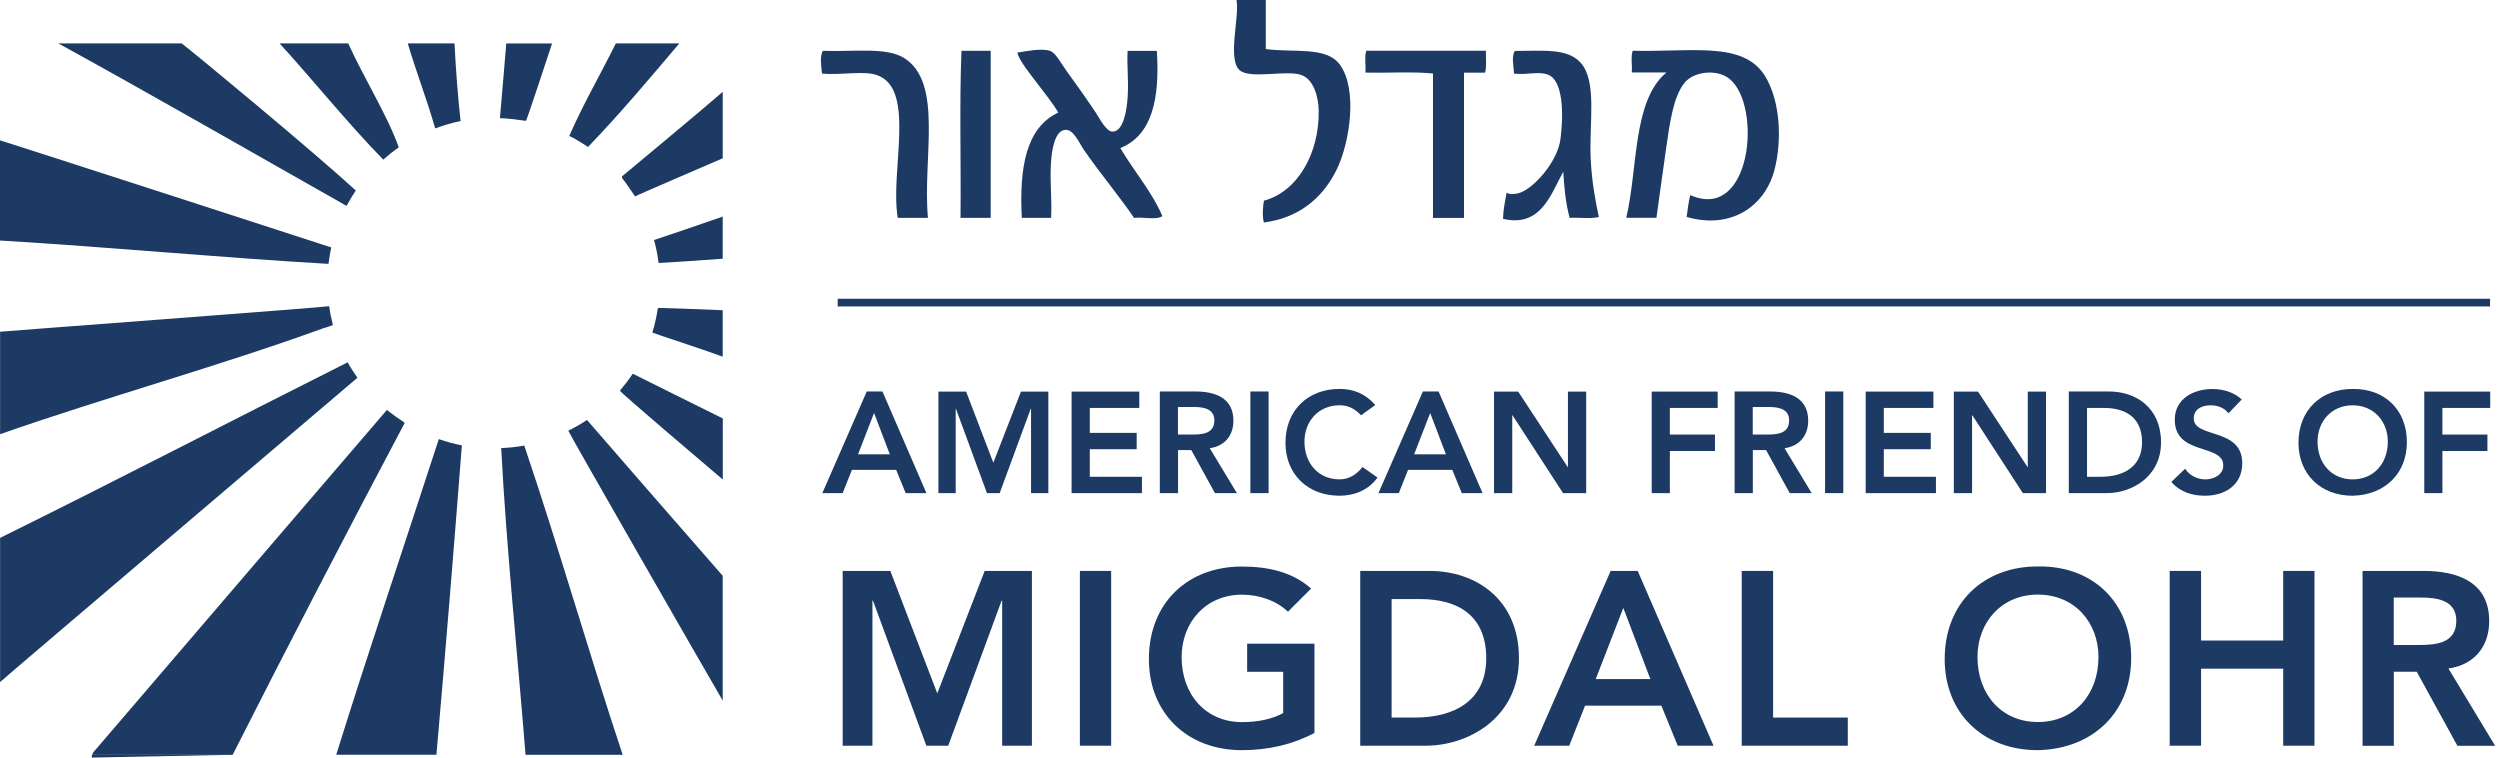 <svg width="198" height="60" viewBox="0 0 198 60" fill="none" xmlns="http://www.w3.org/2000/svg">
<path fill-rule="evenodd" clip-rule="evenodd" d="M100.251 0V3.885C102.5 4.185 105.038 3.658 106.106 5.106C107.55 7.055 106.905 11.267 105.891 13.376C104.662 15.926 102.615 17.294 100.103 17.622C99.962 17.174 100.016 16.347 100.103 15.893C102.769 15.178 104.488 12.155 104.441 8.771C104.427 7.689 104.051 6.348 103.138 5.967C101.97 5.48 98.962 6.328 98.15 5.533C97.203 4.612 98.197 1.242 97.928 0H100.251Z" fill="#1D3A64"/>
<path fill-rule="evenodd" clip-rule="evenodd" d="M65.176 4.026C67.62 4.112 70.205 3.712 71.615 4.6C74.743 6.569 73.052 12.596 73.495 17.255H71.104C70.473 13.604 72.568 7.136 69.513 5.968C68.452 5.561 66.68 5.975 65.102 5.828C65.048 5.287 64.907 4.439 65.176 4.026Z" fill="#1D3A64"/>
<path fill-rule="evenodd" clip-rule="evenodd" d="M76.147 4.025H78.463V17.255H76.073C76.12 12.87 75.979 8.291 76.147 4.025Z" fill="#1D3A64"/>
<path fill-rule="evenodd" clip-rule="evenodd" d="M89.307 4.028H91.623C91.865 7.786 91.261 10.716 88.73 11.724C89.784 13.526 91.288 15.268 92.06 17.117C91.597 17.444 90.522 17.17 89.817 17.257C88.662 15.555 87.118 13.719 85.842 11.864C85.466 11.316 85.043 10.268 84.399 10.282C83.539 10.295 83.304 11.904 83.244 12.798C83.13 14.34 83.331 15.862 83.244 17.257H80.927C80.719 13.306 81.25 10.102 83.821 8.914C83.378 8.179 82.767 7.412 82.156 6.611C81.619 5.897 80.76 4.862 80.565 4.168C81.21 4.074 82.445 3.794 83.163 4.028C83.593 4.161 84.05 5.035 84.466 5.61C85.359 6.851 85.909 7.612 86.782 8.914C87.091 9.381 87.608 10.402 88.085 10.422C89.005 10.462 89.253 8.627 89.314 7.619C89.394 6.25 89.24 5.216 89.307 4.028Z" fill="#1D3A64"/>
<path fill-rule="evenodd" clip-rule="evenodd" d="M117.688 4.026C117.661 4.594 117.762 5.301 117.614 5.755H115.949V17.262H113.492V5.822C111.854 5.655 109.9 5.795 108.141 5.748C108.188 5.194 108.047 4.454 108.214 4.02H117.688V4.026Z" fill="#1D3A64"/>
<path fill-rule="evenodd" clip-rule="evenodd" d="M126.631 17.183C126 17.35 125.067 17.21 124.315 17.256C124.02 16.162 123.879 14.914 123.811 13.592C122.838 15.368 122.039 18.044 119.038 17.33C119.058 16.562 119.212 15.922 119.326 15.247C119.528 15.428 119.897 15.374 120.192 15.321C121.314 15.107 123.355 12.878 123.59 11.009C123.832 9.12 123.838 6.35 122.576 5.903C121.797 5.629 120.978 5.956 119.904 5.829C119.897 5.255 119.682 4.474 119.978 4.034C122.267 4.027 124.147 3.813 125.188 4.968C126.504 6.43 125.859 9.727 125.98 12.517C126.061 14.326 126.356 15.935 126.631 17.183Z" fill="#1D3A64"/>
<path fill-rule="evenodd" clip-rule="evenodd" d="M133.581 17.181C133.675 16.6 133.722 15.986 133.87 15.452C138.724 17.608 139.583 8.37 136.978 6.248C135.991 5.447 134.165 5.654 133.433 6.535C132.513 7.643 132.238 9.832 131.983 11.568C131.694 13.523 131.452 15.426 131.191 17.248H128.8C129.734 13.283 129.297 7.963 131.983 5.74H129.237C129.284 5.186 129.143 4.452 129.311 4.018C133.957 4.145 138.079 3.224 139.798 6.034C141.007 8.003 141.155 11.174 140.523 13.51C139.758 16.353 137.079 18.196 133.581 17.181Z" fill="#1D3A64"/>
<path d="M18.417 59.78H7.292C7.272 59.846 7.258 59.92 7.272 60" fill="#1D3A64"/>
<path d="M41.414 9.539C41.427 9.539 41.44 9.539 41.454 9.546V9.539C41.447 9.539 41.434 9.539 41.427 9.532C41.42 9.539 41.42 9.539 41.414 9.539Z" fill="#1D3A64"/>
<path d="M41.548 9.56C41.582 9.567 41.615 9.567 41.649 9.573C41.649 9.573 41.609 9.567 41.555 9.553C41.555 9.56 41.548 9.56 41.548 9.56Z" fill="#1D3A64"/>
<path d="M30.825 32.614C30.819 32.608 30.805 32.601 30.798 32.594C30.798 32.588 30.812 32.601 30.825 32.614Z" fill="#1D3A64"/>
<path d="M26.367 25.738C26.24 25.251 26.139 24.757 26.065 24.25C25.985 24.317 -0.02 26.259 0.007 26.273V34.389C8.279 31.485 17.323 29.009 25.582 26.006C25.803 25.925 26.125 25.859 26.367 25.738Z" fill="#1D3A64"/>
<path d="M28.18 15.085C24.541 11.768 15.43 4.232 14.389 3.438H4.62C12.301 7.663 19.848 12.008 27.448 16.307C27.677 15.886 27.918 15.479 28.18 15.085Z" fill="#1D3A64"/>
<path d="M31.584 11.668C30.651 9.071 28.804 6.161 27.582 3.438H22.144C24.91 6.475 27.488 9.706 30.355 12.643C30.745 12.295 31.154 11.968 31.584 11.668Z" fill="#1D3A64"/>
<path d="M34.484 10.166C35.129 9.926 35.794 9.726 36.478 9.585C36.277 7.81 36.102 5.52 35.995 3.438H32.295C32.967 5.714 33.799 7.837 34.457 10.133C34.471 10.146 34.478 10.159 34.484 10.166Z" fill="#1D3A64"/>
<path d="M41.42 9.54C41.434 9.533 41.447 9.526 41.46 9.513C41.46 9.526 41.454 9.54 41.454 9.546C41.494 9.553 41.528 9.56 41.561 9.566C41.575 9.546 41.588 9.526 41.642 9.513C41.648 9.533 41.648 9.56 41.655 9.586C41.695 9.593 43.488 4.16 43.723 3.445H40.097C39.943 5.428 39.755 7.377 39.594 9.359C40.057 9.366 40.99 9.473 41.42 9.54Z" fill="#1D3A64"/>
<path d="M41.42 9.54C41.433 9.54 41.44 9.54 41.447 9.547C41.447 9.54 41.453 9.527 41.453 9.514C41.447 9.52 41.433 9.527 41.42 9.54Z" fill="#1D3A64"/>
<path d="M41.555 9.561C41.609 9.568 41.65 9.581 41.65 9.581C41.65 9.561 41.643 9.534 41.643 9.514C41.589 9.52 41.569 9.541 41.555 9.561Z" fill="#1D3A64"/>
<path d="M45.221 10.834C45.295 10.84 46.188 11.381 46.57 11.641C49.095 9.018 51.445 6.221 53.802 3.438H48.773C47.557 5.894 46.201 8.217 45.086 10.767C45.127 10.787 45.174 10.807 45.221 10.834Z" fill="#1D3A64"/>
<path d="M49.27 14.103C49.525 14.41 50.217 15.432 50.297 15.558C50.317 15.512 56.152 13.009 57.24 12.535V7.275C55.413 8.87 49.283 13.943 49.263 13.97C49.25 13.99 49.263 14.05 49.27 14.103Z" fill="#1D3A64"/>
<path d="M51.801 19.009C51.962 19.597 52.083 20.204 52.163 20.825C52.11 20.852 56.299 20.565 57.239 20.491V17.154C56.286 17.494 51.848 19.003 51.801 19.009Z" fill="#1D3A64"/>
<path d="M52.103 24.398C52.002 25.065 51.861 25.713 51.666 26.34C51.687 26.373 56.273 27.875 57.239 28.249V24.571C56.313 24.524 52.143 24.364 52.103 24.398Z" fill="#1D3A64"/>
<path d="M0.007 42.599V54.019C0.007 53.973 28.227 29.997 28.308 29.917C28.032 29.523 27.77 29.122 27.535 28.695C18.337 33.314 9.252 38.04 0.007 42.599Z" fill="#1D3A64"/>
<path d="M49.095 30.939C49.048 31.026 56.051 36.959 57.246 37.981V33.141C54.869 31.96 52.486 30.785 50.115 29.597C49.8 30.071 49.458 30.512 49.095 30.939Z" fill="#1D3A64"/>
<path d="M32.027 33.461C31.651 33.221 30.946 32.713 30.825 32.613C30.812 32.613 30.798 32.62 30.785 32.613C30.792 32.607 30.792 32.6 30.805 32.593C30.751 32.553 30.698 32.507 30.644 32.466C30.61 32.493 15.221 50.448 7.721 59.199C7.58 59.366 7.365 59.559 7.298 59.786H18.424C22.896 50.956 27.441 42.205 32.041 33.514C32.034 33.488 32.034 33.474 32.027 33.461Z" fill="#1D3A64"/>
<path d="M30.825 32.613C30.812 32.606 30.798 32.593 30.798 32.593C30.792 32.599 30.785 32.606 30.778 32.613C30.798 32.619 30.812 32.613 30.825 32.613Z" fill="#1D3A64"/>
<path d="M34.753 34.777C32.128 42.873 29.241 51.404 26.629 59.774H34.565C35.277 51.704 35.968 43.173 36.58 35.27C35.955 35.157 35.344 34.983 34.753 34.777Z" fill="#1D3A64"/>
<path d="M39.695 35.491C40.111 43.494 40.984 51.737 41.622 59.78H49.316C46.631 51.704 44.247 43.327 41.521 35.291C40.923 35.397 40.312 35.464 39.695 35.491Z" fill="#1D3A64"/>
<path d="M26.233 19.598C26.219 19.591 26.213 19.591 26.199 19.584C26.172 19.564 0.007 11.094 0 11.114V19.05C8.769 19.571 17.236 20.392 26.018 20.899C26.072 20.465 26.139 20.025 26.233 19.598Z" fill="#1D3A64"/>
<path d="M45.013 34.115C44.986 34.195 55.702 52.852 57.239 55.488V45.603C55.809 43.981 46.49 33.274 46.49 33.261C46.02 33.581 45.523 33.855 45.013 34.115Z" fill="#1D3A64"/>
<path d="M68.647 31.005H69.889L73.374 39.055H71.729L70.977 37.213H67.472L66.74 39.055H65.129L68.647 31.005ZM70.474 35.985L69.225 32.708L67.956 35.985H70.474Z" fill="#1D3A64"/>
<path d="M74.321 31.013H76.516L78.672 36.647L80.861 31.013H83.029V39.056H81.659V32.375H81.633L79.175 39.056H78.168L75.711 32.375H75.691V39.056H74.321V31.013Z" fill="#1D3A64"/>
<path d="M84.869 31.013H90.233V32.308H86.312V34.284H90.025V35.578H86.312V37.761H90.442V39.056H84.869V31.013Z" fill="#1D3A64"/>
<path d="M91.858 31.005H94.672C96.229 31.005 97.686 31.506 97.686 33.315C97.686 34.476 97.015 35.331 95.813 35.498L97.962 39.055H96.223L94.349 35.644H93.302V39.055H91.858V31.005ZM94.416 34.416C95.229 34.416 96.176 34.349 96.176 33.301C96.176 32.347 95.283 32.234 94.537 32.234H93.295V34.416H94.416Z" fill="#1D3A64"/>
<path d="M100.473 31.005H99.029V39.055H100.473V31.005Z" fill="#1D3A64"/>
<path d="M107.798 32.893C107.201 32.266 106.657 32.099 106.093 32.099C104.421 32.099 103.313 33.374 103.313 34.976C103.313 36.691 104.421 37.966 106.093 37.966C106.744 37.966 107.375 37.672 107.912 36.985L109.101 37.826C108.369 38.827 107.268 39.261 106.086 39.261C103.595 39.261 101.809 37.579 101.809 35.069C101.809 32.486 103.595 30.804 106.086 30.804C107.181 30.804 108.121 31.158 108.92 32.079L107.798 32.893Z" fill="#1D3A64"/>
<path d="M112.693 31.005H113.935L117.419 39.055H115.774L115.022 37.213H111.518L110.786 39.055H109.174L112.693 31.005ZM114.519 35.985L113.27 32.708L112.001 35.985H114.519Z" fill="#1D3A64"/>
<path d="M118.326 31.013H120.24L124.161 36.987L124.181 37.014H124.161L124.181 36.987V31.013H125.625V39.056H123.792L119.79 32.889H119.77V39.056H118.326V31.013Z" fill="#1D3A64"/>
<path d="M130.815 31.013H136.039V32.308H132.252V34.417H135.824V35.719H132.252V39.056H130.815V31.013Z" fill="#1D3A64"/>
<path d="M137.381 31.005H140.195C141.752 31.005 143.209 31.506 143.209 33.315C143.209 34.476 142.538 35.331 141.336 35.498L143.485 39.055H141.746L139.872 35.644H138.825V39.055H137.381V31.005ZM139.94 34.416C140.752 34.416 141.699 34.349 141.699 33.301C141.699 32.347 140.806 32.234 140.06 32.234H138.818V34.416H139.94Z" fill="#1D3A64"/>
<path d="M145.989 31.005H144.545V39.055H145.989V31.005Z" fill="#1D3A64"/>
<path d="M147.761 31.013H153.126V32.308H149.198V34.284H152.918V35.578H149.198V37.761H153.327V39.056H147.761V31.013Z" fill="#1D3A64"/>
<path d="M154.744 31.013H156.658L160.579 36.987L160.599 37.014H160.579L160.599 36.987V31.013H162.043V39.056H160.21L156.208 32.889H156.188V39.056H154.744V31.013Z" fill="#1D3A64"/>
<path d="M163.849 31.005H167.038C169.167 31.005 171.154 32.3 171.154 35.03C171.154 37.78 168.811 39.055 166.864 39.055H163.849V31.005ZM166.367 37.76C168.173 37.76 169.65 36.986 169.65 35.03C169.65 33.075 168.368 32.307 166.609 32.307H165.293V37.76H166.367Z" fill="#1D3A64"/>
<path d="M176.492 32.734C176.183 32.3 175.632 32.1 175.075 32.1C174.41 32.1 173.746 32.393 173.746 33.134C173.746 34.75 177.586 33.828 177.586 36.692C177.586 38.421 176.217 39.262 174.625 39.262C173.618 39.262 172.638 38.955 171.973 38.167L173.061 37.126C173.417 37.66 174.021 37.967 174.666 37.967C175.33 37.967 176.082 37.606 176.082 36.865C176.082 35.103 172.242 36.118 172.242 33.241C172.242 31.579 173.726 30.811 175.223 30.811C176.069 30.811 176.915 31.052 177.546 31.639L176.492 32.734Z" fill="#1D3A64"/>
<path d="M186.316 30.805C188.84 30.758 190.626 32.44 190.626 35.023C190.626 37.533 188.84 39.215 186.316 39.262C183.825 39.262 182.039 37.58 182.039 35.063C182.039 32.487 183.825 30.805 186.316 30.805ZM186.329 37.967C188.008 37.967 189.115 36.692 189.115 34.977C189.115 33.375 188.008 32.1 186.329 32.1C184.657 32.1 183.549 33.375 183.549 34.977C183.549 36.692 184.657 37.967 186.329 37.967Z" fill="#1D3A64"/>
<path d="M192.002 31.013H197.226V32.308H193.439V34.417H197.004V35.719H193.439V39.056H192.002V31.013Z" fill="#1D3A64"/>
<path d="M66.74 45.217H70.514L74.233 54.915L77.987 45.217H81.727V59.06H79.37V47.566H79.329L75.1 59.06H73.367L69.137 47.566H69.097V59.06H66.74V45.217Z" fill="#1D3A64"/>
<path d="M88.004 45.217H85.527V59.06H88.004V45.217Z" fill="#1D3A64"/>
<path d="M104.112 58.046C102.42 58.947 100.493 59.414 98.351 59.414C94.061 59.414 90.992 56.518 90.992 52.199C90.992 47.76 94.061 44.87 98.351 44.87C100.473 44.87 102.38 45.317 103.837 46.612L102.004 48.448C101.117 47.587 99.761 47.099 98.365 47.099C95.498 47.099 93.584 49.289 93.584 52.045C93.584 54.996 95.491 57.192 98.365 57.192C99.627 57.192 100.768 56.952 101.628 56.471V53.207H98.774V50.977H104.105V58.046H104.112Z" fill="#1D3A64"/>
<path d="M107.731 45.217H113.217C116.876 45.217 120.301 47.446 120.301 52.138C120.301 56.871 116.272 59.06 112.922 59.06H107.731V45.217ZM112.062 56.831C115.171 56.831 117.709 55.502 117.709 52.138C117.709 48.774 115.507 47.446 112.478 47.446H110.216V56.831H112.062Z" fill="#1D3A64"/>
<path d="M127.565 45.217H129.707L135.71 59.06H132.876L131.58 55.889H125.537L124.282 59.06H121.509L127.565 45.217ZM130.707 53.78L128.566 48.147L126.383 53.78H130.707Z" fill="#1D3A64"/>
<path d="M137.945 45.217H140.43V56.831H146.345V59.06H137.945V45.217Z" fill="#1D3A64"/>
<path d="M161.378 44.862C165.722 44.782 168.79 47.679 168.79 52.118C168.79 56.436 165.722 59.333 161.378 59.413C157.087 59.413 154.019 56.517 154.019 52.198C154.019 47.759 157.087 44.862 161.378 44.862ZM161.398 57.184C164.292 57.184 166.199 54.995 166.199 52.038C166.199 49.281 164.292 47.092 161.398 47.092C158.524 47.092 156.617 49.281 156.617 52.038C156.617 54.995 158.524 57.184 161.398 57.184Z" fill="#1D3A64"/>
<path d="M171.839 45.217H174.324V50.73H180.83V45.217H183.307V59.06H180.83V52.959H174.324V59.06H171.839V45.217Z" fill="#1D3A64"/>
<path d="M187.107 45.217H191.948C194.621 45.217 197.145 46.078 197.145 49.188C197.145 51.184 195.984 52.652 193.916 52.946L197.615 59.067H194.627L191.405 53.2H189.592V59.067H187.114V45.217H187.107ZM191.512 51.084C192.909 51.084 194.54 50.964 194.54 49.168C194.54 47.526 193.003 47.326 191.727 47.326H189.585V51.084H191.512Z" fill="#1D3A64"/>
<path d="M197.212 23.663H66.344V24.27H197.212V23.663Z" fill="#1D3A64"/>
</svg>
